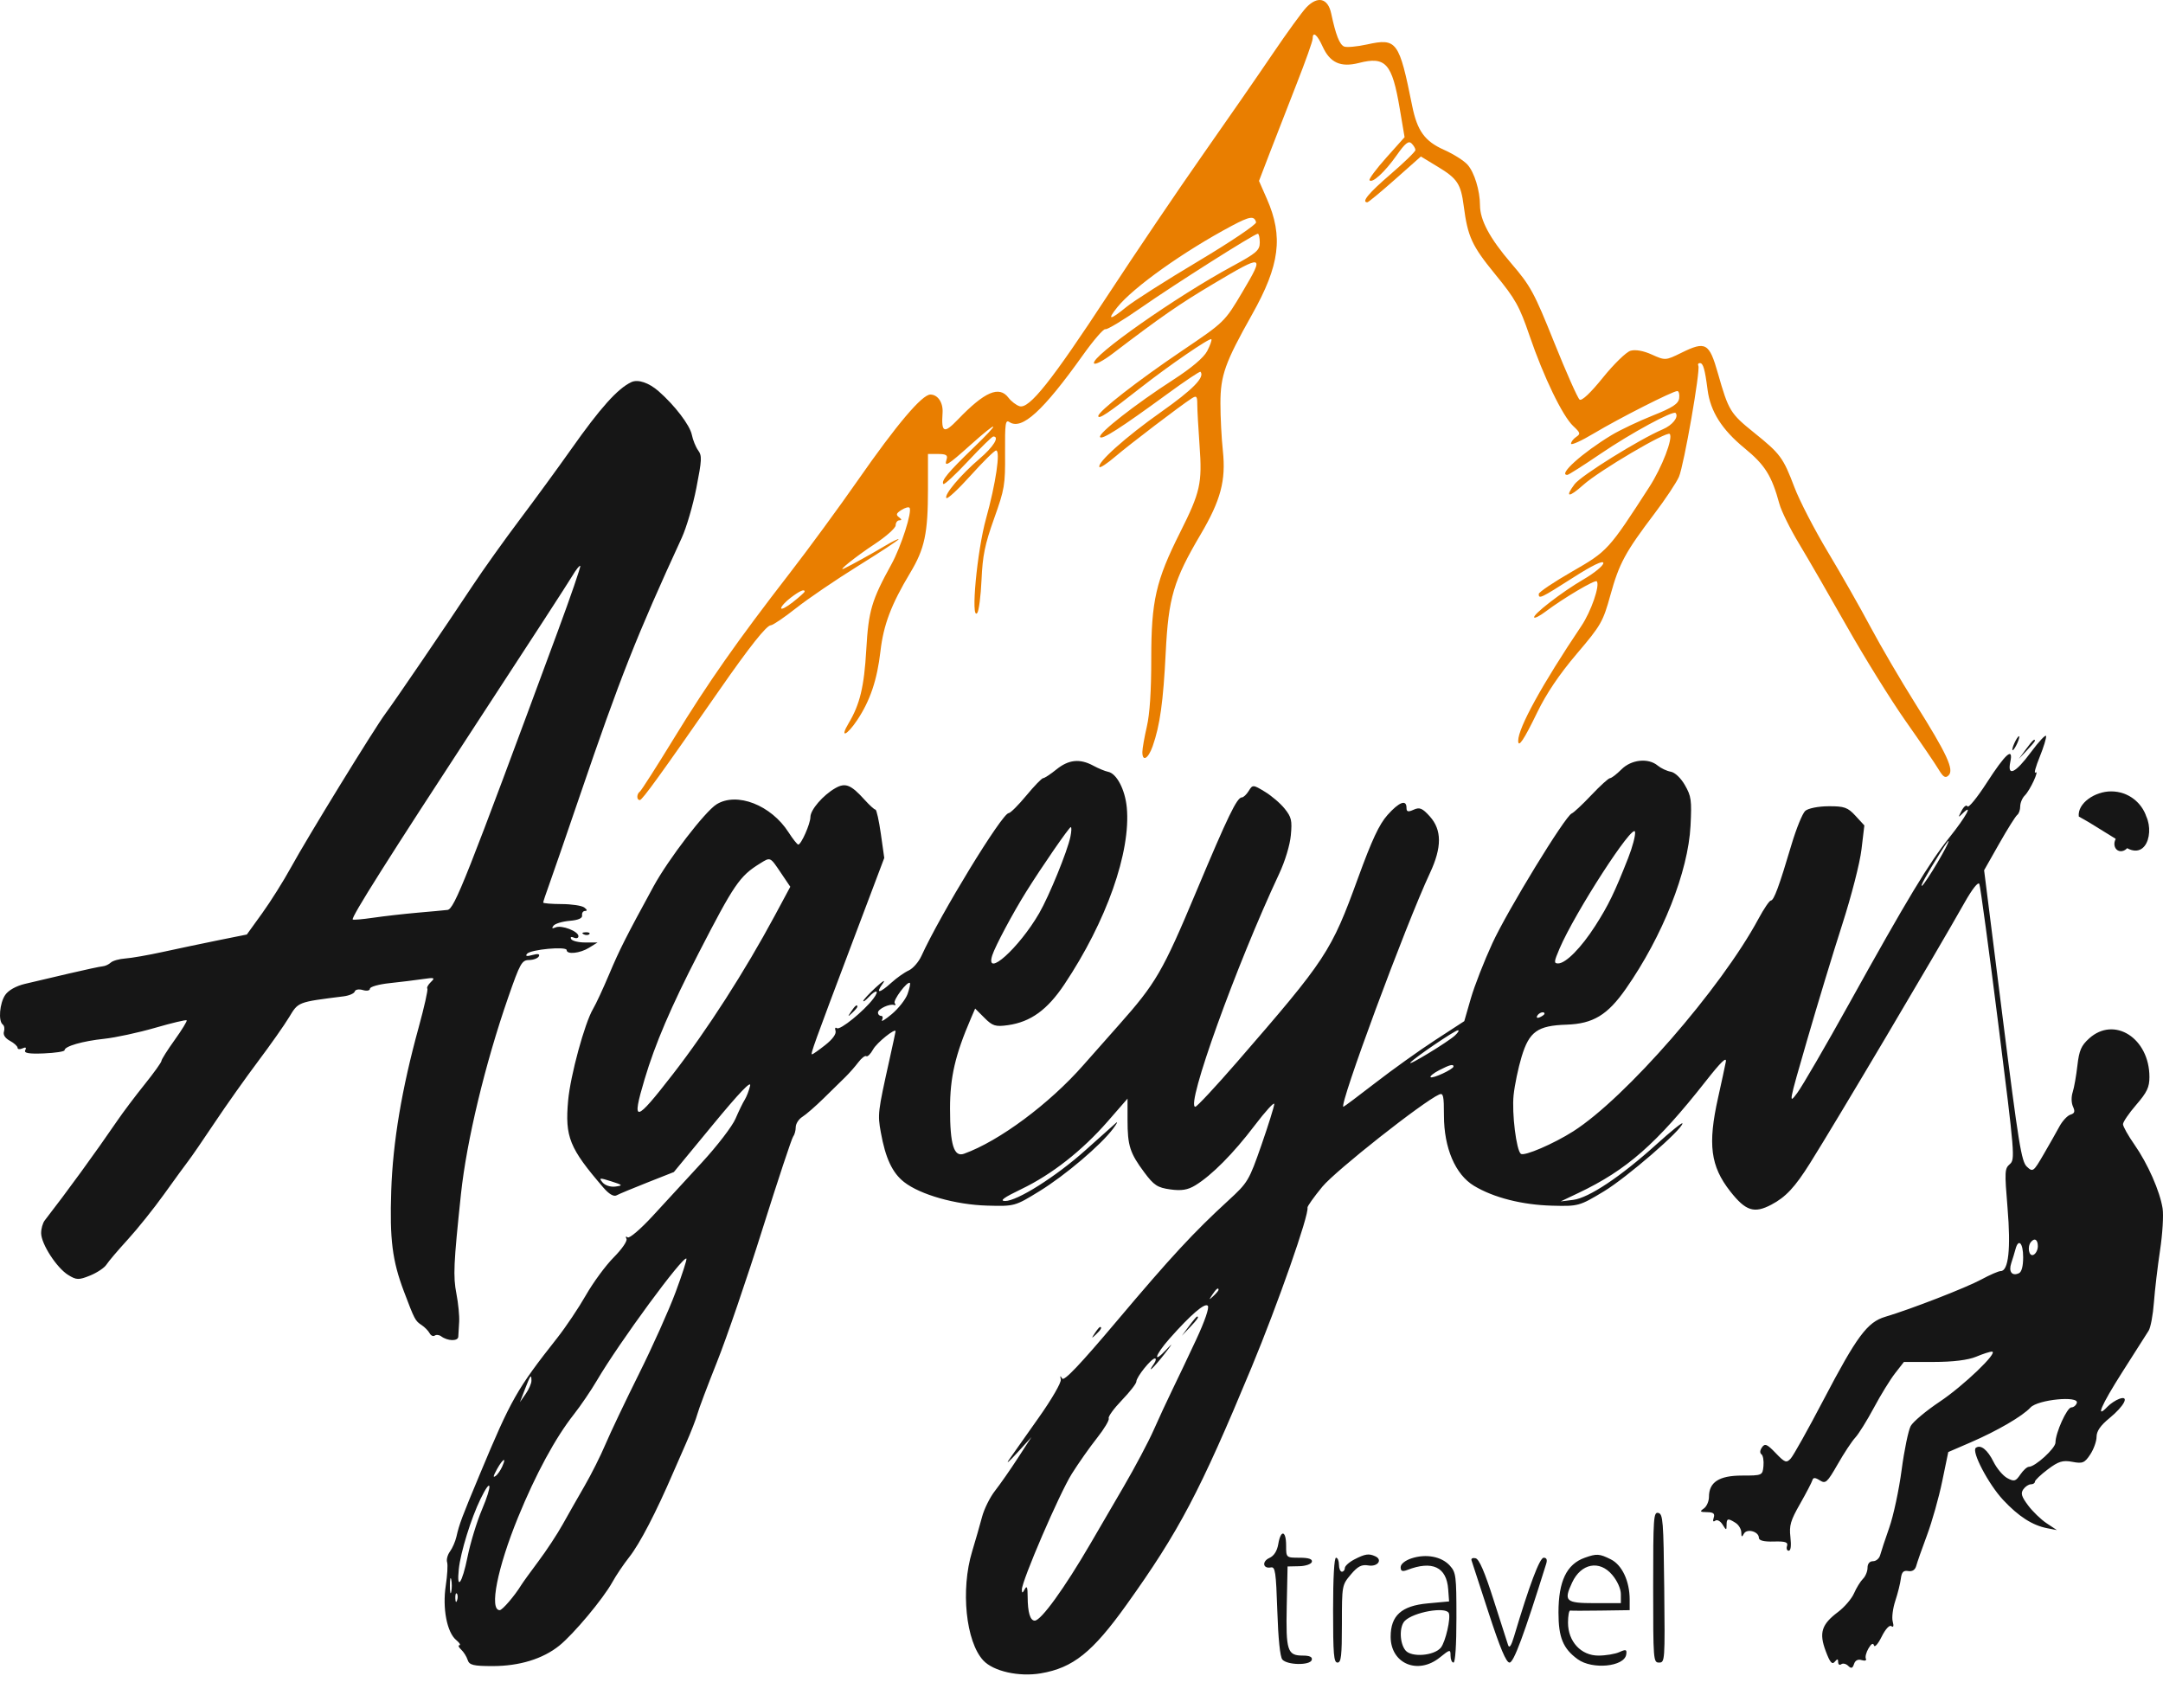 <?xml version="1.0" encoding="UTF-8"?> <svg xmlns="http://www.w3.org/2000/svg" width="95" height="75" viewBox="0 0 95 75" fill="none"> <g clip-path="url(#clip0_647_408)"> <path fill-rule="evenodd" clip-rule="evenodd" d="M27.727 16.783C27.122 17.07 26.371 17.907 25.078 19.74C24.513 20.54 23.5 21.927 22.826 22.822C22.152 23.717 21.223 25.019 20.762 25.715C19.536 27.565 17.329 30.803 16.932 31.335C16.446 31.986 13.486 36.804 12.783 38.09C12.459 38.681 11.89 39.587 11.518 40.103L10.841 41.042L9.579 41.296C8.885 41.437 7.794 41.666 7.156 41.806C6.517 41.946 5.776 42.076 5.508 42.094C5.241 42.112 4.951 42.194 4.864 42.276C4.777 42.357 4.618 42.43 4.512 42.438C4.406 42.446 3.738 42.589 3.029 42.755C2.319 42.922 1.451 43.126 1.098 43.209C0.706 43.302 0.368 43.491 0.228 43.698C-0.018 44.059 -0.082 44.845 0.121 44.995C0.189 45.045 0.212 45.185 0.173 45.307C0.128 45.447 0.227 45.597 0.437 45.711C0.621 45.811 0.772 45.949 0.772 46.017C0.772 46.085 0.868 46.097 0.986 46.043C1.13 45.977 1.17 46.004 1.109 46.122C1.042 46.252 1.264 46.29 1.926 46.264C2.425 46.243 2.835 46.181 2.835 46.124C2.836 45.95 3.627 45.722 4.576 45.622C5.073 45.569 6.081 45.352 6.815 45.139C7.55 44.926 8.174 44.778 8.2 44.81C8.227 44.842 7.989 45.231 7.67 45.675C7.352 46.119 7.091 46.532 7.091 46.593C7.091 46.654 6.758 47.119 6.35 47.627C5.942 48.135 5.405 48.848 5.157 49.211C4.2 50.611 2.921 52.368 1.965 53.598C1.876 53.712 1.805 53.965 1.807 54.161C1.812 54.636 2.491 55.684 2.996 55.995C3.359 56.219 3.458 56.221 3.958 56.019C4.264 55.894 4.588 55.678 4.676 55.539C4.764 55.399 5.185 54.905 5.609 54.441C6.034 53.977 6.754 53.078 7.208 52.445C7.662 51.812 8.14 51.155 8.271 50.986C8.402 50.818 8.925 50.058 9.432 49.298C9.939 48.538 10.796 47.329 11.335 46.611C11.875 45.893 12.489 45.021 12.699 44.672C13.107 43.997 13.064 44.013 15.086 43.758C15.334 43.727 15.557 43.631 15.581 43.544C15.605 43.458 15.765 43.429 15.937 43.481C16.11 43.532 16.248 43.506 16.248 43.421C16.248 43.337 16.64 43.227 17.119 43.177C17.598 43.126 18.25 43.046 18.57 42.999C19.081 42.923 19.123 42.938 18.926 43.127C18.803 43.244 18.732 43.376 18.769 43.419C18.805 43.462 18.634 44.227 18.389 45.118C17.647 47.813 17.254 50.155 17.183 52.299C17.112 54.433 17.23 55.368 17.74 56.716C18.209 57.957 18.237 58.01 18.514 58.192C18.651 58.282 18.81 58.444 18.868 58.551C18.925 58.658 19.027 58.706 19.093 58.657C19.16 58.608 19.287 58.622 19.376 58.688C19.661 58.901 20.117 58.912 20.128 58.706C20.134 58.598 20.151 58.302 20.167 58.049C20.182 57.795 20.128 57.242 20.046 56.818C19.897 56.049 19.922 55.505 20.245 52.445C20.493 50.108 21.307 46.718 22.32 43.804C22.844 42.299 22.918 42.166 23.237 42.162C23.428 42.16 23.622 42.087 23.667 41.999C23.721 41.895 23.624 41.875 23.385 41.942C23.137 42.012 23.061 41.995 23.148 41.888C23.305 41.698 24.889 41.551 24.889 41.727C24.889 41.931 25.477 41.869 25.874 41.622L26.243 41.393L25.703 41.392C25.405 41.392 25.127 41.323 25.084 41.239C25.038 41.152 25.09 41.127 25.205 41.179C25.315 41.229 25.405 41.201 25.405 41.116C25.405 40.899 24.671 40.617 24.402 40.729C24.247 40.794 24.219 40.772 24.309 40.656C24.38 40.564 24.699 40.468 25.018 40.441C25.398 40.41 25.587 40.327 25.566 40.201C25.549 40.096 25.607 40.008 25.695 40.007C25.803 40.005 25.792 39.955 25.663 39.856C25.556 39.774 25.107 39.706 24.663 39.705C24.22 39.703 23.857 39.673 23.857 39.638C23.857 39.603 23.978 39.24 24.126 38.832C24.274 38.424 24.878 36.674 25.468 34.943C27.232 29.769 27.958 27.933 29.943 23.62C30.147 23.177 30.436 22.191 30.585 21.429C30.827 20.193 30.836 20.016 30.663 19.779C30.557 19.633 30.432 19.326 30.386 19.096C30.302 18.677 29.64 17.807 28.926 17.182C28.496 16.805 28.017 16.646 27.727 16.783ZM24.492 27.742C20.457 38.66 19.956 39.926 19.654 39.962C19.519 39.978 18.922 40.034 18.328 40.085C17.734 40.137 16.864 40.236 16.393 40.305C15.923 40.374 15.518 40.409 15.492 40.382C15.411 40.297 17.044 37.713 21.014 31.642C23.113 28.434 24.966 25.58 25.131 25.3C25.297 25.021 25.456 24.82 25.485 24.854C25.513 24.888 25.067 26.187 24.492 27.742ZM89.204 33.029C88.519 33.956 88.153 34.131 88.293 33.465C88.436 32.786 88.087 33.095 87.256 34.382C86.835 35.033 86.456 35.498 86.413 35.414C86.37 35.331 86.254 35.415 86.157 35.602C85.995 35.912 85.998 35.923 86.193 35.73C86.688 35.244 86.351 35.863 85.631 36.764C84.721 37.902 83.777 39.465 81.215 44.078C80.184 45.936 79.16 47.697 78.941 47.993C78.549 48.521 78.556 48.482 79.366 45.69C79.818 44.128 80.513 41.84 80.91 40.607C81.316 39.346 81.687 37.901 81.757 37.307L81.883 36.251L81.493 35.827C81.155 35.459 81 35.404 80.306 35.409C79.854 35.411 79.411 35.501 79.286 35.614C79.164 35.725 78.891 36.396 78.68 37.106C78.142 38.92 77.91 39.549 77.778 39.549C77.716 39.549 77.47 39.911 77.232 40.353C75.588 43.41 71.389 48.227 69.097 49.686C68.238 50.233 66.95 50.787 66.798 50.675C66.599 50.528 66.396 48.892 66.478 48.098C66.523 47.66 66.681 46.902 66.829 46.412C67.164 45.304 67.529 45.042 68.802 45.001C69.969 44.962 70.604 44.579 71.41 43.424C73.024 41.113 74.148 38.278 74.249 36.261C74.305 35.138 74.281 34.969 74.003 34.483C73.824 34.17 73.564 33.923 73.381 33.892C73.208 33.862 72.95 33.741 72.808 33.623C72.392 33.276 71.649 33.355 71.213 33.792C71.002 34.003 70.777 34.175 70.713 34.175C70.648 34.175 70.28 34.51 69.893 34.919C69.506 35.328 69.119 35.691 69.031 35.725C68.744 35.838 66.219 39.969 65.546 41.425C65.185 42.209 64.759 43.299 64.6 43.848L64.312 44.847L63.037 45.677C62.335 46.133 61.152 46.98 60.407 47.557C59.661 48.134 59.03 48.607 59.003 48.607C58.781 48.607 61.739 40.618 62.806 38.338C63.333 37.212 63.33 36.447 62.799 35.856C62.472 35.493 62.351 35.442 62.09 35.56C61.844 35.672 61.774 35.654 61.774 35.477C61.774 35.098 61.449 35.221 60.939 35.794C60.574 36.204 60.253 36.891 59.642 38.57C58.465 41.801 58.256 42.119 54.324 46.65C53.389 47.726 52.568 48.607 52.499 48.607C52.059 48.607 54.287 42.414 56.182 38.373C56.441 37.82 56.654 37.117 56.694 36.684C56.755 36.032 56.722 35.889 56.426 35.519C56.241 35.286 55.849 34.95 55.555 34.772C55.037 34.457 55.016 34.456 54.846 34.734C54.749 34.891 54.614 35.02 54.544 35.02C54.329 35.02 53.934 35.836 52.537 39.165C51.062 42.68 50.77 43.181 49.135 45.022C48.532 45.701 47.833 46.492 47.58 46.779C46.087 48.479 43.883 50.116 42.34 50.67C41.896 50.829 41.725 50.279 41.726 48.684C41.726 47.308 41.952 46.332 42.644 44.723L42.829 44.294L43.237 44.702C43.594 45.06 43.722 45.1 44.27 45.023C45.265 44.882 46 44.352 46.747 43.233C48.597 40.464 49.673 37.414 49.489 35.463C49.414 34.678 49.045 33.971 48.67 33.896C48.536 33.87 48.243 33.749 48.02 33.628C47.427 33.307 46.937 33.357 46.399 33.792C46.138 34.003 45.876 34.175 45.816 34.175C45.757 34.175 45.422 34.521 45.073 34.943C44.724 35.365 44.376 35.711 44.301 35.711C44.016 35.711 41.311 40.139 40.468 41.986C40.346 42.251 40.096 42.537 39.911 42.621C39.725 42.705 39.384 42.946 39.151 43.157C38.629 43.631 38.438 43.654 38.766 43.202C38.913 42.999 38.791 43.066 38.463 43.368C38.162 43.646 37.915 43.913 37.915 43.961C37.915 44.009 38.021 43.934 38.151 43.795C38.489 43.43 38.645 43.481 38.356 43.861C37.939 44.41 36.895 45.256 36.758 45.156C36.686 45.102 36.659 45.154 36.697 45.273C36.739 45.405 36.567 45.643 36.247 45.895C35.962 46.12 35.7 46.304 35.665 46.304C35.588 46.304 35.737 45.891 37.455 41.339L38.837 37.679L38.687 36.618C38.604 36.035 38.498 35.557 38.45 35.557C38.403 35.557 38.193 35.367 37.983 35.135C37.374 34.46 37.132 34.362 36.69 34.613C36.151 34.919 35.594 35.563 35.594 35.881C35.594 36.173 35.19 37.09 35.061 37.092C35.016 37.092 34.824 36.85 34.633 36.553C33.868 35.358 32.367 34.773 31.475 35.322C30.968 35.634 29.356 37.732 28.7 38.935C27.488 41.157 27.212 41.703 26.754 42.789C26.491 43.414 26.173 44.097 26.048 44.308C25.678 44.933 25.052 47.236 24.953 48.331C24.809 49.934 25.006 50.422 26.5 52.156C26.747 52.443 26.955 52.565 27.08 52.497C27.187 52.438 27.797 52.184 28.436 51.932L29.596 51.474L31.316 49.388C32.467 47.992 33.006 47.429 32.945 47.686C32.895 47.897 32.788 48.173 32.708 48.3C32.627 48.426 32.446 48.8 32.305 49.129C32.165 49.458 31.503 50.322 30.834 51.048C30.165 51.774 29.188 52.836 28.663 53.407C28.137 53.978 27.645 54.399 27.568 54.343C27.488 54.284 27.466 54.311 27.515 54.406C27.563 54.498 27.314 54.86 26.959 55.217C26.605 55.572 26.055 56.32 25.735 56.879C25.416 57.438 24.848 58.284 24.474 58.759C22.698 61.011 22.453 61.442 21.082 64.727C20.272 66.667 20.175 66.925 20.046 67.491C19.997 67.702 19.87 67.993 19.764 68.137C19.657 68.282 19.6 68.494 19.637 68.608C19.674 68.722 19.647 69.186 19.578 69.639C19.427 70.631 19.629 71.688 20.035 72.026C20.183 72.149 20.247 72.252 20.178 72.255C20.109 72.257 20.143 72.344 20.254 72.447C20.365 72.55 20.494 72.755 20.54 72.902C20.611 73.127 20.791 73.171 21.637 73.171C22.811 73.171 23.837 72.857 24.561 72.276C25.189 71.772 26.493 70.213 26.894 69.486C27.057 69.191 27.39 68.697 27.634 68.388C28.1 67.799 28.815 66.422 29.577 64.65C29.649 64.481 29.895 63.922 30.122 63.406C30.349 62.891 30.578 62.303 30.63 62.101C30.682 61.899 31.07 60.87 31.491 59.814C31.912 58.759 32.811 56.134 33.488 53.98C34.166 51.827 34.771 50 34.834 49.919C34.897 49.839 34.949 49.652 34.949 49.503C34.949 49.354 35.079 49.15 35.239 49.05C35.399 48.951 35.818 48.586 36.172 48.239C36.526 47.893 36.956 47.471 37.128 47.302C37.3 47.133 37.556 46.842 37.697 46.655C37.838 46.468 37.997 46.346 38.049 46.385C38.102 46.423 38.236 46.289 38.348 46.087C38.509 45.793 39.334 45.13 39.334 45.293C39.334 45.316 39.212 45.88 39.064 46.548C38.554 48.843 38.542 48.936 38.686 49.73C38.89 50.866 39.192 51.51 39.709 51.914C40.419 52.469 41.969 52.909 43.353 52.948C44.56 52.982 44.577 52.977 45.659 52.311C46.789 51.615 48.349 50.29 48.889 49.568C49.06 49.34 49.113 49.23 49.006 49.324C48.9 49.418 48.301 49.953 47.675 50.514C46.375 51.677 44.667 52.755 44.141 52.746C43.885 52.741 44.088 52.593 44.854 52.225C46.195 51.582 47.526 50.538 48.652 49.248L49.522 48.249V49.186C49.522 50.317 49.625 50.638 50.259 51.49C50.681 52.056 50.837 52.159 51.401 52.237C51.888 52.305 52.169 52.259 52.498 52.058C53.218 51.62 54.172 50.658 55.1 49.435C55.579 48.805 55.969 48.378 55.966 48.486C55.963 48.595 55.708 49.409 55.4 50.296C54.857 51.853 54.808 51.935 53.954 52.719C52.429 54.117 51.427 55.2 49.059 58.008C47.429 59.941 46.73 60.676 46.65 60.542C46.567 60.403 46.551 60.414 46.591 60.582C46.622 60.711 46.194 61.451 45.613 62.271C45.045 63.073 44.46 63.902 44.313 64.113C44.166 64.324 44.328 64.186 44.674 63.806L45.302 63.115L44.704 64.036C44.375 64.543 43.924 65.189 43.702 65.472C43.48 65.755 43.223 66.273 43.131 66.623C43.038 66.974 42.843 67.656 42.696 68.139C42.186 69.817 42.42 72.098 43.186 72.923C43.629 73.4 44.75 73.652 45.71 73.49C47.124 73.252 47.983 72.566 49.472 70.484C51.788 67.246 52.696 65.523 54.967 60.057C56.124 57.271 57.502 53.338 57.425 53.039C57.411 52.985 57.705 52.571 58.079 52.117C58.662 51.411 62.492 48.388 63.209 48.068C63.389 47.988 63.419 48.117 63.419 48.992C63.419 50.417 63.919 51.586 64.741 52.08C65.604 52.599 66.853 52.916 68.173 52.951C69.324 52.982 69.369 52.969 70.444 52.322C71.448 51.716 73.886 49.607 73.894 49.337C73.896 49.274 73.38 49.69 72.747 50.262C71.186 51.673 69.78 52.61 69.099 52.695L68.545 52.764L69.327 52.392C71.448 51.384 72.754 50.236 74.921 47.48C75.586 46.634 75.846 46.383 75.798 46.636C75.761 46.833 75.608 47.541 75.459 48.209C75.001 50.256 75.126 51.218 75.993 52.322C76.671 53.185 77.042 53.305 77.796 52.908C78.432 52.573 78.833 52.144 79.499 51.083C80.662 49.23 84.988 41.936 86.275 39.657C86.626 39.036 86.884 38.709 86.934 38.824C86.979 38.927 87.353 41.69 87.765 44.963C88.492 50.733 88.507 50.921 88.273 51.126C88.045 51.323 88.039 51.442 88.172 53.048C88.321 54.84 88.215 55.823 87.872 55.823C87.779 55.823 87.397 55.988 87.023 56.191C86.351 56.555 83.917 57.5 82.801 57.831C82.014 58.064 81.554 58.684 80.088 61.483C79.414 62.77 78.767 63.927 78.651 64.054C78.46 64.262 78.393 64.238 77.989 63.816C77.612 63.422 77.515 63.381 77.389 63.562C77.294 63.698 77.285 63.813 77.365 63.871C77.434 63.922 77.473 64.153 77.452 64.384C77.414 64.797 77.399 64.804 76.509 64.804C75.504 64.804 75.058 65.092 75.058 65.741C75.058 65.935 74.957 66.164 74.833 66.25C74.641 66.383 74.663 66.407 74.975 66.411C75.255 66.415 75.325 66.474 75.267 66.654C75.217 66.808 75.242 66.854 75.337 66.784C75.418 66.725 75.562 66.803 75.658 66.959C75.814 67.212 75.832 67.215 75.832 66.983C75.832 66.68 75.888 66.666 76.228 66.882C76.365 66.969 76.478 67.159 76.479 67.304C76.48 67.51 76.505 67.522 76.592 67.359C76.722 67.115 77.251 67.26 77.251 67.539C77.251 67.658 77.478 67.714 77.903 67.701C78.41 67.686 78.541 67.729 78.488 67.893C78.45 68.009 78.483 68.105 78.561 68.105C78.652 68.105 78.679 67.888 78.636 67.506C78.578 66.994 78.64 66.781 79.061 66.044C79.331 65.569 79.574 65.103 79.601 65.008C79.636 64.883 79.724 64.884 79.927 65.014C80.181 65.176 80.249 65.114 80.712 64.307C80.99 63.82 81.338 63.293 81.486 63.135C81.633 62.977 81.999 62.39 82.299 61.83C82.598 61.27 83.018 60.588 83.232 60.313L83.621 59.814H84.933C85.771 59.814 86.445 59.731 86.794 59.584C87.096 59.457 87.408 59.357 87.488 59.361C87.789 59.375 86.241 60.859 85.197 61.557C84.598 61.957 84.024 62.438 83.92 62.626C83.817 62.814 83.636 63.684 83.52 64.559C83.404 65.435 83.16 66.573 82.978 67.089C82.797 67.606 82.617 68.149 82.578 68.297C82.54 68.444 82.399 68.565 82.266 68.565C82.114 68.565 82.023 68.674 82.023 68.854C82.023 69.012 81.932 69.232 81.821 69.341C81.71 69.451 81.534 69.736 81.43 69.975C81.326 70.214 81.009 70.584 80.724 70.798C80.001 71.341 79.885 71.713 80.188 72.517C80.373 73.011 80.466 73.12 80.582 72.983C80.697 72.845 80.733 72.848 80.733 72.996C80.733 73.102 80.793 73.145 80.868 73.09C80.942 73.036 81.08 73.068 81.175 73.162C81.306 73.291 81.367 73.272 81.429 73.081C81.481 72.92 81.603 72.858 81.766 72.909C81.908 72.953 81.99 72.926 81.951 72.85C81.911 72.773 81.963 72.568 82.066 72.393C82.188 72.185 82.272 72.141 82.306 72.264C82.335 72.368 82.487 72.197 82.642 71.882C82.807 71.55 82.985 71.355 83.068 71.416C83.163 71.486 83.183 71.417 83.128 71.21C83.083 71.04 83.134 70.634 83.242 70.308C83.35 69.983 83.46 69.544 83.486 69.333C83.522 69.041 83.6 68.961 83.811 68.997C83.989 69.028 84.115 68.946 84.163 68.767C84.204 68.614 84.417 68.007 84.637 67.418C84.856 66.829 85.156 65.768 85.302 65.059L85.569 63.771L86.552 63.346C87.73 62.836 88.827 62.197 89.18 61.815C89.502 61.466 91.321 61.287 91.215 61.614C91.18 61.722 91.072 61.81 90.975 61.81C90.784 61.81 90.277 62.932 90.277 63.354C90.277 63.608 89.386 64.42 89.107 64.42C89.028 64.42 88.86 64.573 88.733 64.76C88.529 65.059 88.461 65.078 88.16 64.915C87.972 64.813 87.702 64.493 87.559 64.205C87.292 63.667 86.993 63.429 86.78 63.586C86.575 63.737 87.333 65.183 87.978 65.873C88.657 66.6 89.264 66.99 89.912 67.116L90.341 67.199L89.89 66.9C89.641 66.735 89.275 66.382 89.075 66.114C88.784 65.724 88.742 65.584 88.865 65.408C88.95 65.287 89.099 65.188 89.196 65.188C89.294 65.188 89.374 65.136 89.374 65.073C89.374 65.009 89.629 64.766 89.942 64.531C90.409 64.179 90.598 64.121 91.018 64.201C91.467 64.287 91.559 64.249 91.804 63.878C91.957 63.647 92.082 63.297 92.082 63.102C92.082 62.854 92.254 62.605 92.647 62.283C93.301 61.748 93.548 61.265 93.081 61.434C92.922 61.492 92.69 61.646 92.565 61.776C92.012 62.355 92.28 61.725 93.205 60.271C93.758 59.403 94.282 58.58 94.369 58.442C94.456 58.304 94.561 57.744 94.601 57.199C94.642 56.653 94.763 55.622 94.871 54.907C94.979 54.193 95.029 53.368 94.983 53.074C94.863 52.312 94.33 51.105 93.745 50.268C93.469 49.873 93.243 49.47 93.243 49.372C93.243 49.274 93.504 48.892 93.823 48.522C94.298 47.972 94.404 47.751 94.404 47.3C94.404 45.593 92.857 44.606 91.752 45.61C91.407 45.923 91.317 46.132 91.24 46.8C91.189 47.245 91.097 47.769 91.034 47.964C90.966 48.178 90.972 48.432 91.047 48.6C91.146 48.819 91.121 48.896 90.932 48.955C90.799 48.997 90.583 49.229 90.452 49.471C90.321 49.714 90.007 50.267 89.754 50.702C89.309 51.466 89.285 51.484 89.022 51.239C88.782 51.015 88.661 50.271 87.947 44.604L87.143 38.22L87.805 37.053C88.169 36.411 88.526 35.842 88.598 35.789C88.67 35.736 88.729 35.567 88.729 35.413C88.729 35.26 88.82 35.044 88.931 34.935C89.164 34.704 89.588 33.788 89.396 33.929C89.325 33.981 89.41 33.671 89.585 33.24C89.76 32.809 89.885 32.396 89.864 32.323C89.843 32.25 89.546 32.568 89.204 33.029ZM88.471 32.64C88.395 32.809 88.362 32.947 88.398 32.947C88.433 32.947 88.524 32.809 88.6 32.64C88.676 32.471 88.709 32.333 88.674 32.333C88.638 32.333 88.547 32.471 88.471 32.64ZM88.977 32.909L88.665 33.331L89.019 32.959C89.214 32.754 89.374 32.564 89.374 32.537C89.374 32.416 89.269 32.514 88.977 32.909ZM47.013 36.747C46.884 37.379 46.08 39.347 45.643 40.104C44.759 41.633 43.252 42.987 43.581 41.955C43.709 41.555 44.487 40.096 45.07 39.165C45.763 38.056 46.958 36.325 47.03 36.325C47.068 36.325 47.061 36.515 47.013 36.747ZM71.512 37.678C70.911 39.204 70.643 39.757 70.065 40.66C69.445 41.628 68.769 42.312 68.434 42.312C68.241 42.312 68.248 42.241 68.496 41.66C69.177 40.068 71.743 36.102 71.812 36.535C71.837 36.684 71.701 37.198 71.512 37.678ZM85.103 37.868C84.801 38.38 84.496 38.841 84.424 38.894C84.295 38.989 84.608 38.419 85.223 37.438C85.765 36.572 85.674 36.898 85.103 37.868ZM34.292 38.326L34.71 38.945L34.032 40.207C32.717 42.653 31.059 45.235 29.562 47.164C27.882 49.33 27.727 49.359 28.31 47.401C28.775 45.84 29.47 44.218 30.678 41.871C32.244 38.83 32.484 38.478 33.371 37.928C33.844 37.634 33.817 37.622 34.292 38.326ZM25.639 41.035C25.732 41.08 25.843 41.074 25.886 41.023C25.929 40.972 25.853 40.936 25.717 40.943C25.567 40.95 25.536 40.986 25.639 41.035ZM39.862 43.651C39.779 43.886 39.471 44.281 39.177 44.53C38.883 44.778 38.686 44.899 38.738 44.798C38.79 44.698 38.772 44.615 38.697 44.615C38.621 44.615 38.56 44.551 38.56 44.472C38.56 44.311 39.07 44.07 39.269 44.137C39.34 44.161 39.352 44.126 39.297 44.059C39.2 43.944 39.861 43.062 39.964 43.171C39.991 43.2 39.945 43.416 39.862 43.651ZM37.383 44.423C37.222 44.667 37.227 44.672 37.431 44.481C37.556 44.365 37.657 44.245 37.657 44.213C37.657 44.086 37.551 44.168 37.383 44.423ZM67.836 44.522C67.836 44.555 67.746 44.623 67.636 44.674C67.521 44.726 67.469 44.7 67.514 44.614C67.59 44.468 67.836 44.398 67.836 44.522ZM63.902 45.477C63.592 45.763 61.794 46.857 61.945 46.667C62.105 46.468 63.883 45.258 64.031 45.248C64.102 45.243 64.044 45.346 63.902 45.477ZM63.838 46.839C63.838 46.958 62.903 47.391 62.831 47.306C62.796 47.264 62.965 47.128 63.206 47.003C63.673 46.762 63.838 46.719 63.838 46.839ZM27.032 52.111C26.82 52.14 26.576 52.063 26.465 51.931C26.291 51.724 26.332 51.718 26.837 51.879C27.358 52.045 27.374 52.064 27.032 52.111ZM89.503 54.731C89.503 54.891 89.416 55.062 89.309 55.111C89.112 55.201 89.027 54.752 89.202 54.543C89.362 54.352 89.503 54.44 89.503 54.731ZM88.858 55.213C88.858 55.613 88.792 55.862 88.671 55.918C88.366 56.057 88.21 55.849 88.336 55.472C88.399 55.285 88.482 55.011 88.521 54.863C88.651 54.371 88.858 54.586 88.858 55.213ZM29.67 56.757C29.379 57.538 28.656 59.15 28.063 60.339C27.471 61.528 26.811 62.916 26.596 63.422C26.382 63.929 25.966 64.758 25.672 65.264C25.379 65.771 24.946 66.531 24.711 66.953C24.476 67.375 23.999 68.1 23.651 68.564C23.304 69.028 22.961 69.502 22.89 69.618C22.598 70.093 22.063 70.715 21.947 70.715C21.478 70.715 21.845 68.86 22.753 66.639C23.53 64.738 24.392 63.147 25.204 62.117C25.503 61.737 25.958 61.068 26.215 60.63C27.196 58.958 30.016 55.12 30.148 55.277C30.176 55.31 29.961 55.976 29.67 56.757ZM53.52 56.648C53.52 56.68 53.419 56.801 53.295 56.917C53.09 57.108 53.086 57.102 53.246 56.859C53.414 56.603 53.52 56.522 53.52 56.648ZM52.537 58.833C52.191 59.574 51.721 60.563 51.491 61.033C51.262 61.503 50.892 62.301 50.668 62.808C50.445 63.315 49.849 64.438 49.344 65.304C48.839 66.17 48.188 67.287 47.897 67.787C46.75 69.755 45.723 71.175 45.447 71.175C45.245 71.175 45.138 70.816 45.135 70.126C45.134 69.706 45.102 69.622 45.008 69.793C44.909 69.977 44.883 69.981 44.881 69.811C44.878 69.426 46.532 65.589 47.074 64.727C47.365 64.263 47.864 63.554 48.183 63.152C48.501 62.749 48.732 62.363 48.695 62.292C48.659 62.222 48.917 61.864 49.269 61.498C49.621 61.132 49.909 60.763 49.909 60.677C49.909 60.478 50.564 59.661 50.723 59.661C50.789 59.661 50.771 59.764 50.683 59.891C50.345 60.376 50.654 60.092 51.141 59.47C51.51 58.998 51.535 58.942 51.231 59.268C50.608 59.937 50.723 59.518 51.36 58.797C52.299 57.735 52.923 57.199 53.048 57.348C53.118 57.432 52.914 58.025 52.537 58.833ZM52.221 58.241L51.908 58.663L52.263 58.291C52.594 57.943 52.677 57.819 52.575 57.819C52.552 57.819 52.393 58.008 52.221 58.241ZM48.087 58.548C47.927 58.791 47.931 58.797 48.136 58.606C48.351 58.405 48.419 58.279 48.313 58.279C48.286 58.279 48.184 58.4 48.087 58.548ZM23.341 60.642C23.341 60.759 23.228 61.018 23.089 61.217L22.836 61.58L23.056 61.009C23.3 60.38 23.341 60.326 23.341 60.642ZM22.056 64.412C21.982 64.576 21.855 64.759 21.773 64.819C21.674 64.892 21.66 64.857 21.73 64.713C22.006 64.142 22.298 63.872 22.056 64.412ZM21.168 66.299C20.943 66.828 20.658 67.761 20.535 68.372C20.299 69.541 20.047 69.894 20.151 68.911C20.228 68.172 20.691 66.68 21.106 65.828C21.59 64.835 21.637 65.194 21.168 66.299ZM72.608 69.706C72.608 72.926 72.615 73.017 72.868 73.017C73.123 73.017 73.128 72.939 73.094 69.757C73.062 66.793 73.039 66.492 72.834 66.445C72.624 66.397 72.608 66.634 72.608 69.706ZM56.143 67.809C56.091 68.118 55.955 68.331 55.751 68.423C55.413 68.577 55.467 68.907 55.819 68.838C56.009 68.801 56.043 69.032 56.1 70.746C56.14 71.972 56.222 72.765 56.32 72.882C56.532 73.132 57.541 73.148 57.613 72.902C57.651 72.773 57.524 72.71 57.223 72.71C56.542 72.71 56.473 72.501 56.514 70.539L56.551 68.796L57.059 68.785C57.339 68.78 57.59 68.694 57.618 68.594C57.652 68.471 57.476 68.412 57.078 68.412C56.488 68.412 56.487 68.41 56.487 67.874C56.487 67.211 56.251 67.167 56.143 67.809ZM59.485 68.487C59.255 68.606 59.066 68.776 59.066 68.865C59.066 68.953 59.008 69.026 58.937 69.026C58.866 69.026 58.808 68.888 58.808 68.719C58.808 68.55 58.75 68.412 58.679 68.412C58.599 68.412 58.55 69.282 58.55 70.715C58.55 72.659 58.58 73.017 58.744 73.017C58.904 73.017 58.937 72.726 58.937 71.317C58.937 69.628 58.94 69.613 59.328 69.151C59.63 68.791 59.805 68.7 60.097 68.751C60.502 68.822 60.742 68.503 60.401 68.348C60.119 68.219 59.956 68.243 59.485 68.487ZM62 68.438C61.712 68.532 61.517 68.69 61.517 68.829C61.517 69.001 61.592 69.033 61.807 68.95C62.907 68.525 63.533 68.818 63.605 69.793L63.645 70.331L62.704 70.418C61.553 70.524 61.078 70.953 61.078 71.882C61.078 73.067 62.275 73.571 63.239 72.792C63.685 72.432 63.709 72.428 63.709 72.715C63.709 72.881 63.767 73.017 63.838 73.017C63.917 73.017 63.967 72.259 63.967 71.048C63.967 69.204 63.949 69.059 63.677 68.758C63.317 68.36 62.638 68.23 62 68.438ZM69.601 68.414C68.806 68.698 68.449 69.444 68.449 70.819C68.449 71.915 68.65 72.403 69.294 72.871C69.935 73.336 71.337 73.201 71.424 72.665C71.46 72.441 71.416 72.425 71.126 72.556C70.939 72.641 70.524 72.71 70.204 72.71C69.438 72.71 68.868 72.093 68.868 71.264C68.868 70.962 68.911 70.723 68.965 70.733C69.018 70.743 69.627 70.743 70.319 70.733L71.576 70.715V70.249C71.576 69.44 71.242 68.73 70.747 68.483C70.245 68.233 70.127 68.226 69.601 68.414ZM64.629 68.525C64.655 68.603 64.995 69.646 65.384 70.842C65.889 72.391 66.152 73.017 66.3 73.017C66.484 73.017 66.933 71.808 67.909 68.68C67.965 68.499 67.929 68.412 67.799 68.412C67.623 68.412 67.17 69.615 66.499 71.866C66.376 72.281 66.29 72.405 66.237 72.25C66.193 72.123 65.904 71.225 65.596 70.254C65.207 69.032 64.965 68.472 64.808 68.435C64.684 68.406 64.603 68.446 64.629 68.525ZM70.812 69.168C71.034 69.431 71.189 69.779 71.189 70.012V70.407H70.028C68.762 70.407 68.667 70.32 69.048 69.503C69.442 68.657 70.254 68.503 70.812 69.168ZM19.819 69.909C19.787 70.056 19.76 69.936 19.76 69.64C19.76 69.344 19.787 69.224 19.819 69.371C19.852 69.519 19.852 69.761 19.819 69.909ZM20.076 70.283C20.035 70.405 20.005 70.369 19.998 70.19C19.993 70.028 20.023 69.938 20.066 69.989C20.109 70.04 20.114 70.172 20.076 70.283ZM63.629 70.838C63.733 71.039 63.486 72.12 63.28 72.365C62.982 72.72 61.995 72.797 61.733 72.486C61.468 72.17 61.45 71.432 61.702 71.183C62.089 70.801 63.48 70.552 63.629 70.838Z" fill="#161616"></path> <path fill-rule="evenodd" clip-rule="evenodd" d="M57.379 0.322C57.194 0.513 56.528 1.43 55.899 2.359C55.27 3.288 53.883 5.291 52.816 6.811C51.749 8.331 49.874 11.104 48.65 12.973C46.183 16.738 45.202 17.972 44.779 17.84C44.633 17.795 44.414 17.626 44.292 17.466C43.883 16.928 43.247 17.202 42.074 18.422C41.457 19.064 41.337 19.011 41.398 18.126C41.428 17.683 41.19 17.328 40.862 17.328C40.497 17.328 39.38 18.648 37.68 21.089C36.856 22.271 35.514 24.102 34.697 25.157C32.377 28.156 31.109 29.962 29.608 32.412C28.845 33.658 28.169 34.715 28.105 34.763C27.955 34.873 27.954 35.137 28.103 35.137C28.208 35.137 29.004 34.036 31.601 30.301C32.916 28.409 33.669 27.46 33.856 27.46C33.942 27.46 34.442 27.121 34.966 26.707C35.491 26.292 36.719 25.457 37.694 24.851C38.669 24.245 39.467 23.72 39.467 23.683C39.467 23.647 39.192 23.781 38.855 23.982C38.301 24.313 37.414 24.804 37.081 24.964C36.713 25.142 37.589 24.439 38.403 23.903C38.917 23.564 39.338 23.19 39.338 23.071C39.338 22.952 39.411 22.854 39.499 22.852C39.616 22.851 39.611 22.812 39.482 22.715C39.34 22.608 39.362 22.543 39.59 22.398C39.747 22.298 39.908 22.253 39.946 22.299C40.076 22.454 39.581 24.001 39.152 24.782C38.279 26.367 38.145 26.823 38.047 28.535C37.954 30.159 37.767 30.937 37.269 31.768C36.867 32.441 37.19 32.314 37.654 31.618C38.218 30.769 38.525 29.858 38.67 28.601C38.803 27.441 39.143 26.546 39.977 25.157C40.613 24.098 40.757 23.421 40.757 21.482V19.938H41.204C41.549 19.938 41.635 19.991 41.577 20.168C41.458 20.539 41.614 20.446 42.61 19.554C43.897 18.401 43.981 18.487 42.737 19.683C41.655 20.723 41.323 21.124 41.434 21.256C41.472 21.301 41.959 20.851 42.516 20.254C43.073 19.658 43.573 19.17 43.626 19.17C43.915 19.17 43.634 19.625 43.023 20.146C42.195 20.852 41.451 21.736 41.567 21.875C41.613 21.929 42.094 21.481 42.636 20.879C43.177 20.277 43.678 19.784 43.748 19.784C43.95 19.784 43.736 21.238 43.307 22.778C42.912 24.195 42.625 27.272 42.92 26.923C42.992 26.839 43.077 26.182 43.109 25.465C43.157 24.393 43.256 23.913 43.66 22.778C44.123 21.482 44.153 21.303 44.143 19.9C44.135 18.581 44.158 18.419 44.337 18.538C44.88 18.9 45.812 18.05 47.561 15.597C48.029 14.94 48.473 14.428 48.548 14.457C48.623 14.487 49.324 14.066 50.105 13.521C51.59 12.486 55.096 10.265 55.244 10.265C55.292 10.265 55.33 10.44 55.33 10.652C55.33 10.991 55.183 11.119 54.138 11.684C51.663 13.021 47.897 15.664 48.05 15.957C48.09 16.035 48.453 15.846 48.857 15.539C50.992 13.912 51.799 13.353 53.291 12.466C55.509 11.148 55.553 11.16 54.574 12.813C53.789 14.138 53.785 14.142 51.913 15.406C49.958 16.727 48.237 18.068 48.237 18.271C48.237 18.439 48.677 18.145 50.107 17.021C51.341 16.052 53.138 14.82 53.203 14.898C53.233 14.934 53.151 15.166 53.021 15.416C52.869 15.708 52.332 16.161 51.511 16.691C49.875 17.746 48.23 19.033 48.314 19.193C48.387 19.334 49.198 18.815 51.265 17.305C52.043 16.736 52.701 16.296 52.727 16.327C52.926 16.564 52.392 17.109 50.995 18.094C49.448 19.184 48.15 20.345 48.291 20.513C48.326 20.555 48.637 20.349 48.982 20.054C49.602 19.524 51.875 17.793 52.342 17.495C52.551 17.362 52.585 17.397 52.585 17.756C52.585 17.985 52.63 18.799 52.685 19.565C52.806 21.229 52.72 21.611 51.826 23.392C50.767 25.501 50.563 26.393 50.564 28.919C50.564 30.361 50.5 31.346 50.369 31.913C50.262 32.377 50.174 32.878 50.173 33.026C50.171 33.474 50.431 33.327 50.626 32.771C50.946 31.86 51.091 30.822 51.199 28.655C51.319 26.246 51.544 25.485 52.73 23.474C53.616 21.972 53.847 21.104 53.709 19.799C53.649 19.242 53.601 18.303 53.602 17.712C53.603 16.485 53.802 15.928 54.992 13.811C56.209 11.647 56.37 10.391 55.643 8.736L55.296 7.946L55.779 6.688C56.045 5.996 56.575 4.634 56.957 3.661C57.339 2.688 57.652 1.808 57.652 1.704C57.652 1.357 57.848 1.509 58.089 2.041C58.413 2.757 58.882 2.97 59.685 2.765C60.859 2.465 61.14 2.779 61.476 4.761L61.69 6.025L60.883 6.928C60.44 7.424 60.11 7.869 60.15 7.917C60.272 8.063 60.831 7.548 61.343 6.819C61.715 6.289 61.866 6.169 61.996 6.298C62.09 6.39 62.166 6.521 62.166 6.589C62.166 6.658 61.672 7.137 61.07 7.656C60.11 8.48 59.777 8.884 60.055 8.884C60.1 8.884 60.648 8.431 61.272 7.878L62.406 6.873L63.156 7.328C64.007 7.843 64.161 8.076 64.287 9.043C64.464 10.398 64.644 10.791 65.665 12.04C66.561 13.134 66.735 13.446 67.179 14.745C67.797 16.553 68.628 18.272 69.096 18.711C69.415 19.009 69.427 19.055 69.225 19.19C69.102 19.272 69.001 19.405 69.001 19.486C69.001 19.568 69.457 19.361 70.013 19.028C71.114 18.37 73.47 17.174 73.668 17.174C73.736 17.174 73.772 17.316 73.75 17.489C73.718 17.735 73.463 17.902 72.58 18.254C71.959 18.502 71.151 18.886 70.784 19.107C69.499 19.882 68.404 20.868 68.84 20.856C68.893 20.855 69.546 20.44 70.291 19.933C71.633 19.021 73.49 18.014 73.595 18.139C73.742 18.314 73.457 18.673 73.027 18.856C71.996 19.296 69.437 20.888 69.156 21.265C68.714 21.856 68.9 21.869 69.545 21.291C70.244 20.666 73.216 18.916 73.336 19.059C73.49 19.242 72.995 20.526 72.44 21.385C70.649 24.159 70.607 24.205 69.046 25.102C68.241 25.564 67.582 26.008 67.582 26.087C67.582 26.318 67.665 26.279 69.079 25.376C69.945 24.823 70.42 24.594 70.42 24.729C70.42 24.844 70.028 25.166 69.549 25.445C68.597 25.999 67.29 27.01 67.383 27.12C67.415 27.159 67.633 27.046 67.867 26.87C68.664 26.27 70.059 25.445 70.131 25.53C70.279 25.706 69.882 26.856 69.454 27.492C67.728 30.062 66.68 31.965 66.68 32.532C66.68 32.868 66.93 32.496 67.515 31.289C67.917 30.459 68.485 29.617 69.248 28.719C70.32 27.459 70.403 27.313 70.732 26.128C71.115 24.744 71.382 24.252 72.67 22.551C73.148 21.92 73.629 21.195 73.74 20.941C73.959 20.436 74.69 16.252 74.592 16.063C74.559 15.998 74.589 15.946 74.66 15.946C74.804 15.946 74.879 16.203 74.998 17.122C75.122 18.074 75.627 18.869 76.624 19.686C77.521 20.421 77.815 20.891 78.151 22.126C78.237 22.443 78.626 23.231 79.015 23.877C79.405 24.523 80.353 26.164 81.122 27.523C81.891 28.882 83.05 30.748 83.698 31.669C84.347 32.59 84.996 33.543 85.141 33.786C85.349 34.134 85.443 34.191 85.583 34.053C85.834 33.805 85.517 33.12 84.116 30.891C83.487 29.891 82.605 28.382 82.154 27.537C81.705 26.693 80.86 25.207 80.277 24.236C79.695 23.265 79.036 21.991 78.813 21.403C78.316 20.093 78.2 19.935 77.033 18.996C75.994 18.159 75.919 18.036 75.455 16.407C75.07 15.053 74.916 14.967 73.839 15.498C73.158 15.834 73.132 15.836 72.55 15.572C72.184 15.405 71.825 15.341 71.612 15.405C71.423 15.461 70.877 15.993 70.4 16.585C69.858 17.257 69.473 17.62 69.377 17.55C69.293 17.488 68.791 16.359 68.262 15.041C67.38 12.843 67.224 12.556 66.373 11.565C65.434 10.472 65.004 9.67 65.002 9.014C65.001 8.372 64.753 7.564 64.455 7.233C64.296 7.055 63.833 6.763 63.426 6.582C62.577 6.205 62.245 5.748 62.023 4.646C61.451 1.804 61.349 1.665 60.042 1.952C59.593 2.05 59.138 2.091 59.031 2.042C58.83 1.95 58.666 1.528 58.467 0.593C58.324 -0.081 57.877 -0.193 57.379 0.322ZM55.168 9.761C55.194 9.853 54.052 10.622 52.631 11.47C51.21 12.317 49.789 13.222 49.474 13.48C48.748 14.075 48.601 14.079 49.073 13.493C49.783 12.61 52.001 11.034 54.105 9.915C54.897 9.495 55.085 9.467 55.168 9.761ZM35.34 25.982C35.34 26.012 35.108 26.221 34.824 26.444C34.541 26.668 34.308 26.787 34.308 26.71C34.308 26.633 34.497 26.426 34.728 26.25C35.123 25.949 35.34 25.854 35.34 25.982Z" fill="#E97E00"></path> <path d="M94.267 35.86C94.654 36.704 94.138 38.133 92.913 36.834C91.752 36.12 91.881 36.185 91.301 35.86C91.236 35.276 92.01 34.756 92.719 34.756C93.503 34.756 94.073 35.276 94.267 35.86Z" fill="#161616"></path> <path d="M93.015 37.349C93.171 37.436 93.381 37.354 93.485 37.166C93.589 36.978 93.547 36.755 93.391 36.667C93.236 36.58 93.025 36.662 92.921 36.85C92.818 37.038 92.86 37.261 93.015 37.349Z" fill="#161616"></path> <path d="M93.113 37.289C93.185 37.289 93.242 37.231 93.242 37.159C93.242 37.087 93.185 37.029 93.113 37.029C93.042 37.029 92.984 37.087 92.984 37.159C92.984 37.231 93.042 37.289 93.113 37.289Z" fill="#161616"></path> </g> <defs> <clipPath id="clip0_647_408"> <rect width="95" height="74.51" fill="white"></rect> </clipPath> </defs> </svg> 